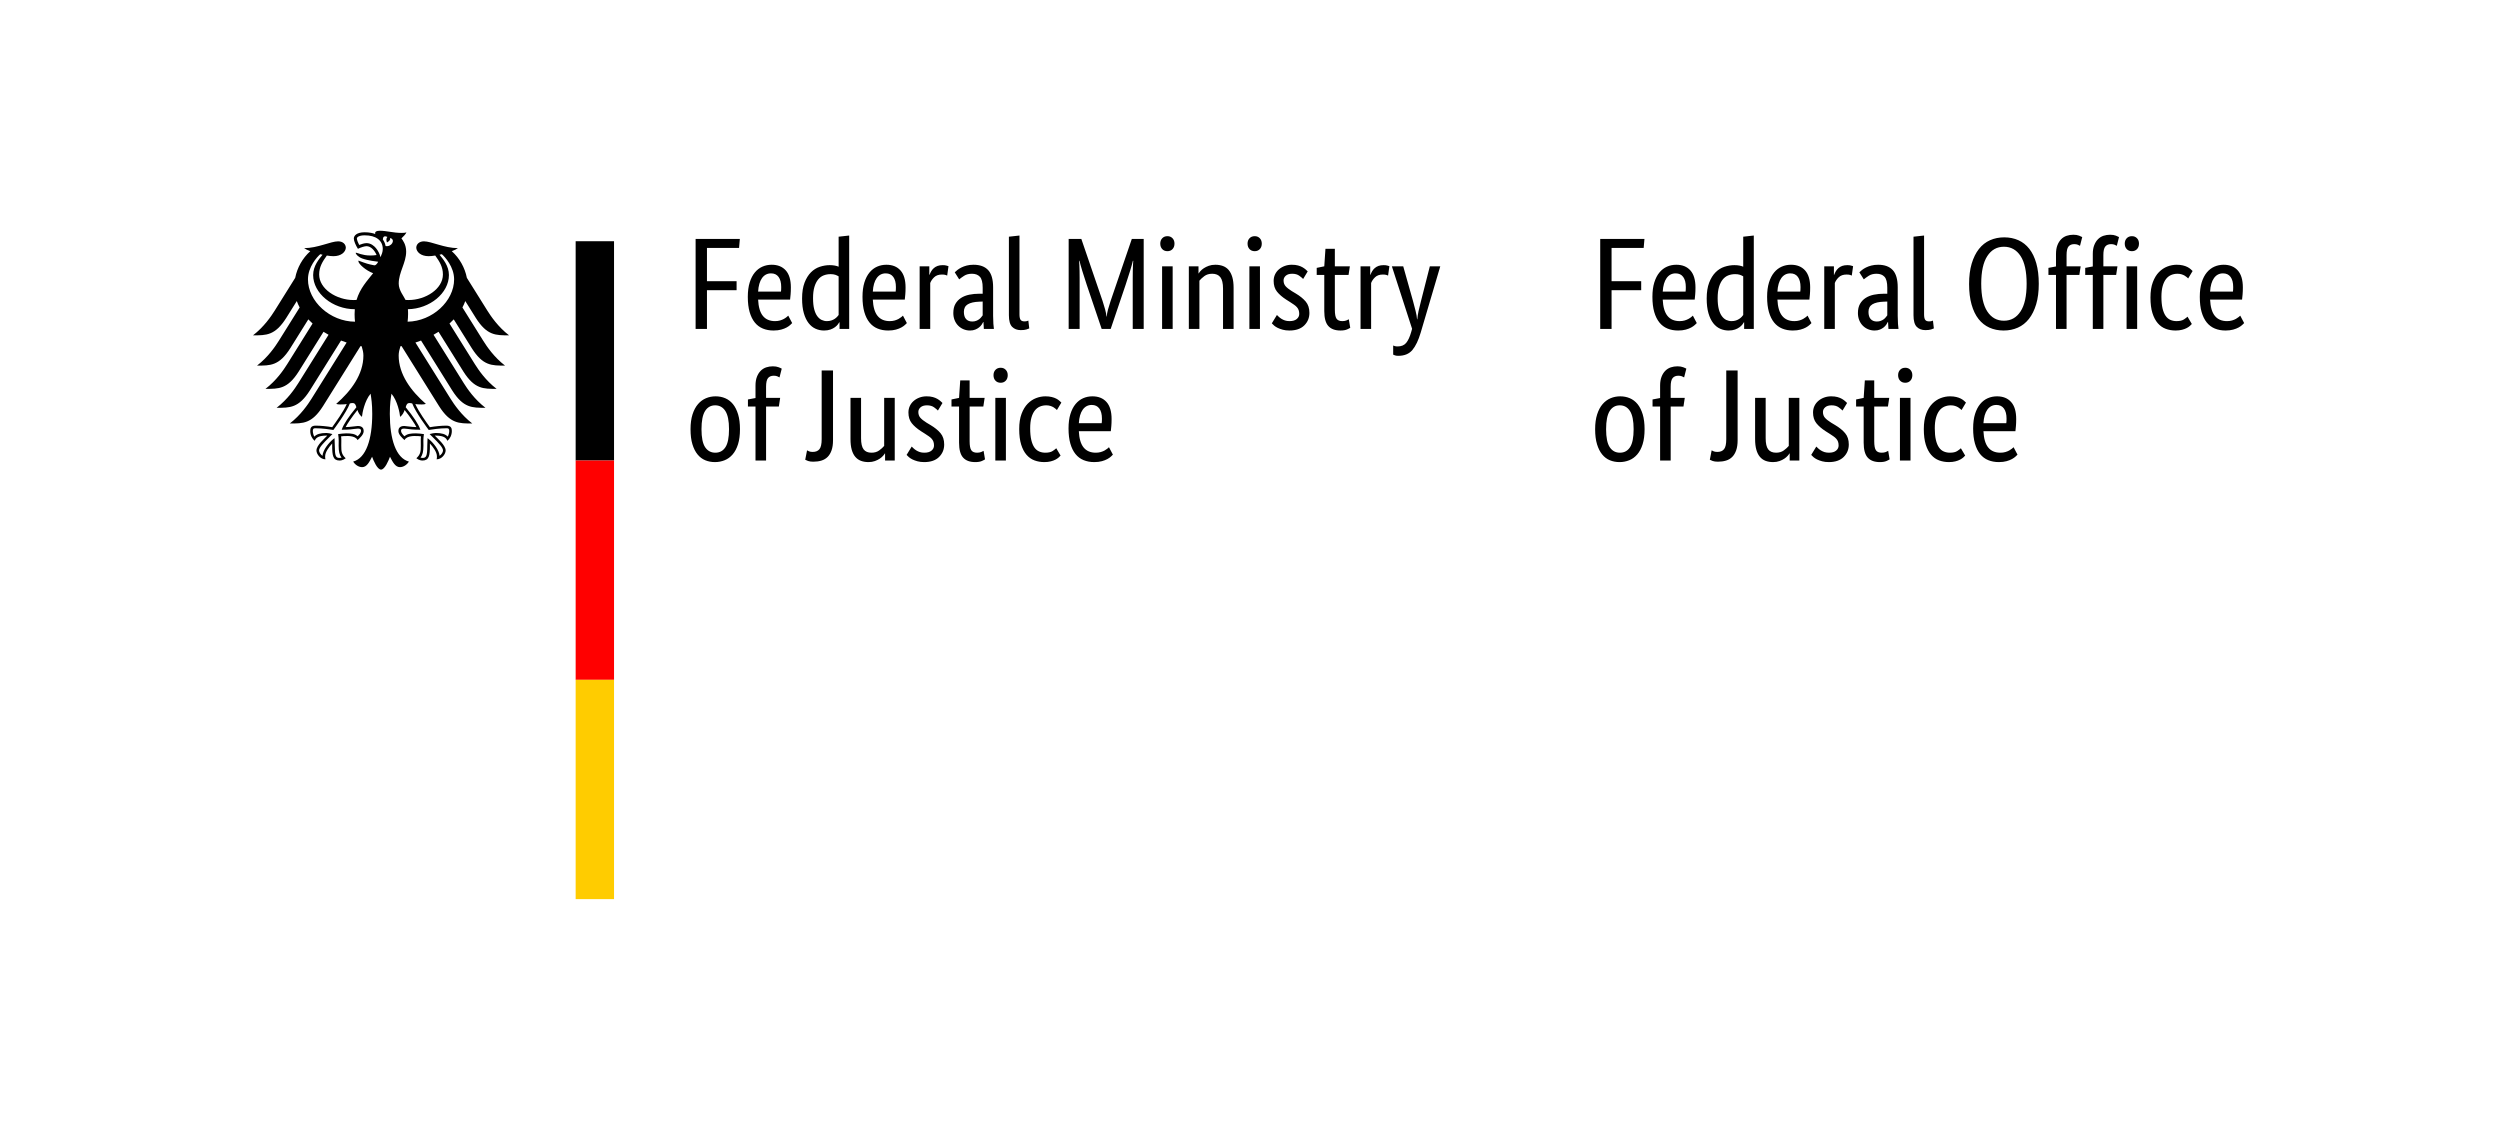 <?xml version="1.0" encoding="UTF-8"?>
<!DOCTYPE svg PUBLIC "-//W3C//DTD SVG 1.1//EN" "http://www.w3.org/Graphics/SVG/1.1/DTD/svg11.dtd">
<svg version="1.1" xmlns="http://www.w3.org/2000/svg" xmlns:xlink="http://www.w3.org/1999/xlink" x="0" y="0" width="228" height="104" viewBox="0, 0, 228, 104">
  <g id="Background">
    <rect x="0" y="0" width="228" height="104" fill="#FFFFFF"/>
  </g>
  <g id="Name" transform="scale(1,-1) translate(0,-104)">
    <path d="M 63.44,74 L 63.44,82.211 L 67.474,82.211 L 67.403,81.39 L 64.475,81.39 L 64.475,78.355 L 67.177,78.355 L 67.177,77.534 L 64.475,77.534 L 64.475,74 L 63.44,74 z
M 72.127,77.784 C 72.127,77.538 72.119,77.326 72.103,77.148 C 72.087,76.969 72.072,76.812 72.056,76.677 L 69.14,76.677 C 69.172,76.003 69.317,75.507 69.575,75.19 C 69.832,74.873 70.203,74.714 70.687,74.714 C 70.854,74.714 71.004,74.734 71.139,74.773 C 71.274,74.813 71.391,74.861 71.49,74.916 C 71.59,74.972 71.673,75.027 71.74,75.083 C 71.808,75.138 71.857,75.182 71.889,75.214 L 72.246,74.535 C 72.206,74.496 72.147,74.438 72.068,74.363 C 71.988,74.288 71.881,74.212 71.746,74.137 C 71.611,74.061 71.445,73.996 71.246,73.941 C 71.048,73.885 70.814,73.857 70.544,73.857 C 70.187,73.857 69.864,73.917 69.575,74.036 C 69.285,74.155 69.039,74.339 68.837,74.589 C 68.635,74.839 68.478,75.156 68.367,75.541 C 68.256,75.926 68.2,76.388 68.2,76.927 C 68.2,77.435 68.258,77.874 68.373,78.242 C 68.488,78.611 68.644,78.915 68.843,79.153 C 69.041,79.391 69.271,79.567 69.533,79.682 C 69.795,79.797 70.076,79.855 70.378,79.855 C 70.925,79.855 71.354,79.682 71.663,79.337 C 71.972,78.992 72.127,78.474 72.127,77.784 z
M 70.318,79.069 C 69.977,79.069 69.704,78.927 69.497,78.641 C 69.291,78.355 69.172,77.943 69.14,77.403 L 71.223,77.403 C 71.231,77.443 71.237,77.501 71.241,77.576 C 71.245,77.651 71.246,77.733 71.246,77.82 C 71.246,78.217 71.167,78.524 71.008,78.742 C 70.85,78.96 70.62,79.069 70.318,79.069 z
M 73.15,76.773 C 73.15,77.352 73.226,77.836 73.377,78.225 C 73.527,78.613 73.722,78.927 73.96,79.165 C 74.198,79.403 74.467,79.571 74.769,79.67 C 75.07,79.769 75.372,79.819 75.673,79.819 C 75.856,79.819 76.014,79.805 76.149,79.777 C 76.284,79.75 76.395,79.716 76.483,79.676 L 76.483,82.413 L 77.446,82.52 L 77.446,74 L 76.566,74 L 76.566,74.607 L 76.542,74.607 C 76.518,74.559 76.475,74.494 76.411,74.411 C 76.348,74.327 76.26,74.244 76.149,74.161 C 76.038,74.077 75.899,74.006 75.733,73.946 C 75.566,73.887 75.372,73.857 75.15,73.857 C 74.88,73.857 74.624,73.911 74.382,74.018 C 74.14,74.125 73.928,74.296 73.746,74.53 C 73.563,74.764 73.418,75.065 73.311,75.434 C 73.204,75.803 73.15,76.249 73.15,76.773 z
M 75.412,74.714 C 75.562,74.714 75.697,74.734 75.816,74.773 C 75.935,74.813 76.038,74.863 76.126,74.922 C 76.213,74.982 76.286,75.043 76.346,75.107 C 76.405,75.17 76.451,75.226 76.483,75.273 L 76.483,78.796 C 76.395,78.851 76.294,78.899 76.179,78.939 C 76.064,78.978 75.919,78.998 75.745,78.998 C 75.523,78.998 75.314,78.96 75.12,78.885 C 74.926,78.81 74.757,78.685 74.614,78.51 C 74.471,78.336 74.358,78.109 74.275,77.832 C 74.192,77.554 74.15,77.213 74.15,76.808 C 74.15,76.412 74.184,76.081 74.251,75.815 C 74.319,75.549 74.412,75.335 74.531,75.172 C 74.65,75.01 74.785,74.892 74.936,74.821 C 75.086,74.75 75.245,74.714 75.412,74.714 z
M 82.587,77.784 C 82.587,77.538 82.579,77.326 82.563,77.148 C 82.547,76.969 82.532,76.812 82.516,76.677 L 79.6,76.677 C 79.632,76.003 79.777,75.507 80.035,75.19 C 80.293,74.873 80.663,74.714 81.147,74.714 C 81.314,74.714 81.465,74.734 81.6,74.773 C 81.734,74.813 81.851,74.861 81.951,74.916 C 82.05,74.972 82.133,75.027 82.201,75.083 C 82.268,75.138 82.317,75.182 82.349,75.214 L 82.706,74.535 C 82.666,74.496 82.607,74.438 82.528,74.363 C 82.448,74.288 82.341,74.212 82.206,74.137 C 82.072,74.061 81.905,73.996 81.707,73.941 C 81.508,73.885 81.274,73.857 81.004,73.857 C 80.647,73.857 80.324,73.917 80.035,74.036 C 79.745,74.155 79.499,74.339 79.297,74.589 C 79.095,74.839 78.938,75.156 78.827,75.541 C 78.716,75.926 78.66,76.388 78.66,76.927 C 78.66,77.435 78.718,77.874 78.833,78.242 C 78.948,78.611 79.105,78.915 79.303,79.153 C 79.501,79.391 79.731,79.567 79.993,79.682 C 80.255,79.797 80.536,79.855 80.838,79.855 C 81.385,79.855 81.814,79.682 82.123,79.337 C 82.433,78.992 82.587,78.474 82.587,77.784 z
M 80.778,79.069 C 80.437,79.069 80.164,78.927 79.957,78.641 C 79.751,78.355 79.632,77.943 79.6,77.403 L 81.683,77.403 C 81.691,77.443 81.697,77.501 81.701,77.576 C 81.705,77.651 81.707,77.733 81.707,77.82 C 81.707,78.217 81.627,78.524 81.469,78.742 C 81.31,78.96 81.08,79.069 80.778,79.069 z
M 86.383,78.867 C 86.359,78.883 86.308,78.903 86.229,78.927 C 86.149,78.95 86.042,78.962 85.907,78.962 C 85.606,78.962 85.37,78.881 85.199,78.718 C 85.029,78.556 84.908,78.379 84.836,78.189 L 84.836,74 L 83.872,74 L 83.872,79.712 L 84.753,79.712 L 84.753,78.939 L 84.777,78.939 C 84.817,79.05 84.868,79.159 84.931,79.266 C 84.995,79.373 85.074,79.468 85.169,79.551 C 85.265,79.635 85.378,79.7 85.509,79.748 C 85.64,79.795 85.796,79.819 85.979,79.819 C 86.114,79.819 86.223,79.807 86.306,79.783 C 86.389,79.76 86.455,79.74 86.502,79.724 L 86.383,78.867 z
M 86.943,75.452 C 86.943,75.785 87.006,76.063 87.133,76.285 C 87.26,76.507 87.43,76.687 87.645,76.826 C 87.859,76.965 88.111,77.064 88.4,77.124 C 88.69,77.183 88.997,77.213 89.323,77.213 L 89.62,77.213 L 89.62,77.76 C 89.62,78.244 89.535,78.578 89.364,78.76 C 89.194,78.942 88.954,79.034 88.644,79.034 C 88.359,79.034 88.121,78.972 87.93,78.849 C 87.74,78.726 87.589,78.617 87.478,78.522 L 87.073,79.165 C 87.137,79.228 87.218,79.299 87.317,79.379 C 87.417,79.458 87.538,79.534 87.68,79.605 C 87.823,79.676 87.986,79.736 88.168,79.783 C 88.351,79.831 88.557,79.855 88.787,79.855 C 89.374,79.855 89.818,79.692 90.12,79.367 C 90.421,79.042 90.572,78.518 90.572,77.796 L 90.572,75.19 C 90.572,74.944 90.58,74.704 90.596,74.47 C 90.612,74.236 90.628,74.079 90.644,74 L 89.727,74 L 89.692,74.631 L 89.668,74.631 C 89.636,74.559 89.588,74.478 89.525,74.387 C 89.461,74.296 89.382,74.212 89.287,74.137 C 89.192,74.061 89.077,73.996 88.942,73.941 C 88.807,73.885 88.648,73.857 88.466,73.857 C 88.252,73.857 88.051,73.897 87.865,73.976 C 87.678,74.055 87.516,74.167 87.377,74.309 C 87.238,74.452 87.131,74.621 87.056,74.815 C 86.98,75.01 86.943,75.222 86.943,75.452 z
M 88.668,74.678 C 88.803,74.678 88.922,74.698 89.025,74.738 C 89.128,74.778 89.218,74.825 89.293,74.881 C 89.368,74.936 89.432,74.998 89.483,75.065 C 89.535,75.132 89.58,75.19 89.62,75.238 L 89.62,76.499 L 89.311,76.487 C 88.851,76.471 88.501,76.392 88.263,76.249 C 88.025,76.106 87.906,75.876 87.906,75.559 C 87.906,75.265 87.974,75.045 88.109,74.898 C 88.244,74.752 88.43,74.678 88.668,74.678 z
M 92.976,75.333 C 92.976,75.095 93.01,74.928 93.077,74.833 C 93.144,74.738 93.261,74.69 93.428,74.69 C 93.515,74.69 93.589,74.698 93.648,74.714 C 93.708,74.73 93.753,74.746 93.785,74.762 L 93.868,74.048 C 93.821,74.024 93.734,73.992 93.607,73.952 C 93.48,73.913 93.309,73.893 93.095,73.893 C 92.77,73.893 92.508,73.992 92.309,74.19 C 92.111,74.389 92.012,74.742 92.012,75.249 L 92.012,82.413 L 92.976,82.52 L 92.976,75.333 z
M 104.305,82.211 L 104.305,74 L 103.305,74 L 103.305,77.903 C 103.305,78.149 103.305,78.391 103.305,78.629 C 103.305,78.867 103.307,79.089 103.311,79.296 C 103.315,79.502 103.321,79.684 103.329,79.843 C 103.337,80.002 103.345,80.124 103.353,80.212 L 103.317,80.212 C 103.277,80.029 103.196,79.734 103.073,79.325 C 102.95,78.917 102.809,78.478 102.651,78.01 L 101.294,74 L 100.473,74 L 99.116,78.01 C 98.958,78.478 98.817,78.917 98.694,79.325 C 98.571,79.734 98.49,80.029 98.45,80.212 L 98.414,80.212 C 98.422,80.117 98.43,79.99 98.438,79.831 C 98.446,79.672 98.452,79.492 98.456,79.29 C 98.46,79.087 98.462,78.867 98.462,78.629 C 98.462,78.391 98.462,78.149 98.462,77.903 L 98.462,74 L 97.462,74 L 97.462,82.211 L 98.617,82.211 L 100.556,76.547 C 100.644,76.285 100.721,76.029 100.788,75.779 C 100.856,75.529 100.897,75.313 100.913,75.13 L 100.937,75.13 C 100.945,75.313 100.983,75.527 101.05,75.773 C 101.118,76.019 101.195,76.273 101.282,76.535 L 103.222,82.211 L 104.305,82.211 z
M 106.947,74 L 105.983,74 L 105.983,79.712 L 106.947,79.712 L 106.947,74 z
M 106.471,81.092 C 106.272,81.092 106.114,81.156 105.995,81.283 C 105.876,81.41 105.816,81.576 105.816,81.783 C 105.816,81.981 105.876,82.144 105.995,82.27 C 106.114,82.397 106.272,82.461 106.471,82.461 C 106.661,82.461 106.816,82.397 106.935,82.27 C 107.054,82.144 107.113,81.981 107.113,81.783 C 107.113,81.576 107.054,81.41 106.935,81.283 C 106.816,81.156 106.661,81.092 106.471,81.092 z
M 111.54,74 L 111.54,77.677 C 111.54,78.161 111.459,78.508 111.296,78.718 C 111.133,78.929 110.885,79.034 110.552,79.034 C 110.267,79.034 110.029,78.962 109.838,78.82 C 109.648,78.677 109.497,78.538 109.386,78.403 L 109.386,74 L 108.422,74 L 108.422,79.712 L 109.303,79.712 L 109.303,79.069 L 109.326,79.069 C 109.35,79.117 109.402,79.186 109.481,79.278 C 109.561,79.369 109.664,79.456 109.791,79.54 C 109.918,79.623 110.068,79.696 110.243,79.76 C 110.417,79.823 110.616,79.855 110.838,79.855 C 111.092,79.855 111.322,79.817 111.528,79.742 C 111.734,79.666 111.909,79.545 112.052,79.379 C 112.194,79.212 112.305,78.996 112.385,78.73 C 112.464,78.465 112.504,78.137 112.504,77.749 L 112.504,74 L 111.54,74 z
M 114.908,74 L 113.944,74 L 113.944,79.712 L 114.908,79.712 L 114.908,74 z
M 114.432,81.092 C 114.233,81.092 114.075,81.156 113.956,81.283 C 113.837,81.41 113.777,81.576 113.777,81.783 C 113.777,81.981 113.837,82.144 113.956,82.27 C 114.075,82.397 114.233,82.461 114.432,82.461 C 114.622,82.461 114.777,82.397 114.896,82.27 C 115.015,82.144 115.074,81.981 115.074,81.783 C 115.074,81.576 115.015,81.41 114.896,81.283 C 114.777,81.156 114.622,81.092 114.432,81.092 z
M 118.847,78.558 C 118.783,78.629 118.668,78.726 118.501,78.849 C 118.335,78.972 118.117,79.034 117.847,79.034 C 117.593,79.034 117.399,78.974 117.264,78.855 C 117.129,78.736 117.061,78.593 117.061,78.427 C 117.061,78.213 117.123,78.036 117.246,77.897 C 117.369,77.758 117.557,77.61 117.811,77.451 L 118.168,77.237 C 118.557,77.007 118.862,76.759 119.085,76.493 C 119.307,76.227 119.418,75.884 119.418,75.464 C 119.418,75.011 119.261,74.631 118.948,74.321 C 118.634,74.012 118.184,73.857 117.597,73.857 C 117.367,73.857 117.165,73.881 116.99,73.929 C 116.816,73.976 116.663,74.032 116.532,74.095 C 116.401,74.159 116.292,74.228 116.205,74.303 C 116.117,74.379 116.046,74.448 115.99,74.512 L 116.455,75.273 C 116.502,75.226 116.56,75.17 116.627,75.107 C 116.695,75.043 116.776,74.982 116.871,74.922 C 116.966,74.863 117.073,74.813 117.192,74.773 C 117.311,74.734 117.45,74.714 117.609,74.714 C 117.894,74.714 118.113,74.778 118.263,74.904 C 118.414,75.031 118.49,75.186 118.49,75.368 C 118.49,75.503 118.472,75.62 118.436,75.72 C 118.4,75.819 118.347,75.908 118.275,75.987 C 118.204,76.067 118.117,76.142 118.013,76.213 C 117.91,76.285 117.791,76.364 117.656,76.451 L 117.299,76.677 C 116.942,76.908 116.663,77.15 116.461,77.403 C 116.258,77.657 116.157,77.983 116.157,78.379 C 116.157,78.593 116.199,78.79 116.282,78.968 C 116.365,79.147 116.482,79.301 116.633,79.432 C 116.784,79.563 116.96,79.666 117.163,79.742 C 117.365,79.817 117.581,79.855 117.811,79.855 C 118.033,79.855 118.224,79.833 118.382,79.789 C 118.541,79.746 118.678,79.69 118.793,79.623 C 118.908,79.555 119.003,79.488 119.079,79.421 C 119.154,79.353 119.215,79.296 119.263,79.248 L 118.847,78.558 z
M 122.988,78.927 L 121.738,78.927 L 121.738,75.761 C 121.738,75.357 121.79,75.081 121.893,74.934 C 121.996,74.787 122.171,74.714 122.416,74.714 C 122.559,74.714 122.682,74.734 122.785,74.773 C 122.888,74.813 122.964,74.849 123.011,74.881 L 123.142,74.107 C 123.103,74.075 123.007,74.026 122.857,73.958 C 122.706,73.891 122.504,73.857 122.25,73.857 C 121.758,73.857 121.389,73.994 121.143,74.268 C 120.897,74.541 120.774,74.996 120.774,75.63 L 120.774,78.927 L 120.084,78.927 L 120.084,79.569 L 120.774,79.712 L 120.881,81.307 L 121.738,81.307 L 121.738,79.712 L 123.107,79.712 L 122.988,78.927 z
M 126.593,78.867 C 126.57,78.883 126.518,78.903 126.439,78.927 C 126.359,78.95 126.252,78.962 126.117,78.962 C 125.816,78.962 125.58,78.881 125.409,78.718 C 125.239,78.556 125.118,78.379 125.046,78.189 L 125.046,74 L 124.082,74 L 124.082,79.712 L 124.963,79.712 L 124.963,78.939 L 124.987,78.939 C 125.027,79.05 125.078,79.159 125.142,79.266 C 125.205,79.373 125.284,79.468 125.38,79.551 C 125.475,79.635 125.588,79.7 125.719,79.748 C 125.85,79.795 126.006,79.819 126.189,79.819 C 126.324,79.819 126.433,79.807 126.516,79.783 C 126.599,79.76 126.665,79.74 126.712,79.724 L 126.593,78.867 z
M 131.353,79.712 L 129.568,73.667 C 129.362,72.969 129.11,72.441 128.813,72.084 C 128.515,71.727 128.085,71.549 127.522,71.549 C 127.403,71.549 127.303,71.562 127.224,71.59 C 127.145,71.618 127.089,71.64 127.058,71.656 L 127.058,72.489 C 127.097,72.473 127.149,72.455 127.212,72.435 C 127.276,72.415 127.359,72.405 127.462,72.405 C 127.803,72.405 128.063,72.513 128.242,72.727 C 128.42,72.941 128.573,73.27 128.7,73.714 L 128.783,74.012 L 126.939,79.712 L 127.974,79.712 L 128.866,76.547 C 128.954,76.221 129.033,75.918 129.104,75.636 C 129.176,75.355 129.219,75.103 129.235,74.881 L 129.259,74.881 C 129.275,75.103 129.313,75.353 129.372,75.63 C 129.432,75.908 129.505,76.209 129.592,76.535 L 130.401,79.712 L 131.353,79.712 z
M 62.976,64.856 C 62.976,65.38 63.038,65.832 63.16,66.213 C 63.283,66.593 63.45,66.905 63.66,67.147 C 63.87,67.389 64.112,67.567 64.386,67.682 C 64.66,67.797 64.951,67.855 65.261,67.855 C 65.578,67.855 65.872,67.797 66.141,67.682 C 66.411,67.567 66.645,67.389 66.844,67.147 C 67.042,66.905 67.198,66.593 67.314,66.213 C 67.429,65.832 67.486,65.38 67.486,64.856 C 67.486,64.325 67.427,63.868 67.308,63.487 C 67.189,63.107 67.024,62.795 66.814,62.553 C 66.603,62.311 66.36,62.135 66.082,62.024 C 65.804,61.913 65.511,61.857 65.201,61.857 C 64.884,61.857 64.59,61.913 64.321,62.024 C 64.051,62.135 63.817,62.311 63.619,62.553 C 63.42,62.795 63.264,63.105 63.149,63.482 C 63.033,63.858 62.976,64.317 62.976,64.856 z
M 66.487,64.856 C 66.487,65.618 66.375,66.171 66.153,66.516 C 65.931,66.861 65.622,67.034 65.225,67.034 C 64.828,67.034 64.521,66.861 64.303,66.516 C 64.085,66.171 63.976,65.618 63.976,64.856 C 63.976,64.094 64.087,63.547 64.309,63.214 C 64.531,62.881 64.84,62.714 65.237,62.714 C 65.634,62.714 65.941,62.881 66.159,63.214 C 66.377,63.547 66.487,64.094 66.487,64.856 z
M 71.032,66.927 L 69.866,66.927 L 69.866,62 L 68.902,62 L 68.902,66.927 L 68.212,66.927 L 68.212,67.569 L 68.902,67.7 L 68.902,68.843 C 68.902,69.152 68.946,69.418 69.033,69.64 C 69.12,69.862 69.235,70.044 69.378,70.187 C 69.521,70.33 69.688,70.433 69.878,70.497 C 70.068,70.56 70.271,70.592 70.485,70.592 C 70.691,70.592 70.866,70.564 71.008,70.508 C 71.151,70.453 71.246,70.409 71.294,70.378 L 71.092,69.58 C 71.044,69.612 70.977,69.646 70.889,69.681 C 70.802,69.717 70.695,69.735 70.568,69.735 C 70.338,69.735 70.164,69.664 70.045,69.521 C 69.926,69.378 69.866,69.116 69.866,68.735 L 69.866,67.712 L 71.151,67.712 L 71.032,66.927 z
M 75.971,63.844 C 75.971,63.487 75.927,63.184 75.84,62.934 C 75.753,62.684 75.632,62.482 75.477,62.327 C 75.322,62.173 75.134,62.062 74.912,61.994 C 74.69,61.927 74.444,61.893 74.174,61.893 C 73.976,61.893 73.817,61.915 73.698,61.958 C 73.579,62.002 73.492,62.04 73.436,62.071 L 73.603,62.928 C 73.65,62.897 73.716,62.865 73.799,62.833 C 73.882,62.801 73.991,62.785 74.126,62.785 C 74.396,62.785 74.598,62.869 74.733,63.035 C 74.868,63.202 74.936,63.507 74.936,63.952 L 74.936,70.211 L 75.971,70.211 L 75.971,63.844 z
M 81.6,62 L 80.719,62 L 80.719,62.643 L 80.695,62.643 C 80.671,62.595 80.62,62.526 80.54,62.434 C 80.461,62.343 80.36,62.256 80.237,62.173 C 80.114,62.089 79.965,62.016 79.791,61.952 C 79.616,61.889 79.422,61.857 79.208,61.857 C 78.954,61.857 78.726,61.895 78.523,61.97 C 78.321,62.046 78.148,62.167 78.006,62.333 C 77.863,62.5 77.754,62.716 77.678,62.982 C 77.603,63.248 77.565,63.575 77.565,63.964 L 77.565,67.712 L 78.529,67.712 L 78.529,64.035 C 78.529,63.559 78.607,63.22 78.761,63.017 C 78.916,62.815 79.156,62.714 79.481,62.714 C 79.759,62.714 79.993,62.783 80.183,62.922 C 80.374,63.061 80.525,63.198 80.636,63.333 L 80.636,67.712 L 81.6,67.712 L 81.6,62 z
M 85.538,66.558 C 85.475,66.629 85.36,66.726 85.193,66.849 C 85.027,66.972 84.808,67.034 84.539,67.034 C 84.285,67.034 84.091,66.974 83.956,66.855 C 83.821,66.736 83.753,66.593 83.753,66.427 C 83.753,66.213 83.815,66.036 83.938,65.897 C 84.061,65.758 84.249,65.61 84.503,65.451 L 84.86,65.237 C 85.249,65.007 85.554,64.759 85.776,64.493 C 85.999,64.227 86.11,63.884 86.11,63.464 C 86.11,63.011 85.953,62.631 85.64,62.321 C 85.326,62.012 84.876,61.857 84.289,61.857 C 84.059,61.857 83.856,61.881 83.682,61.929 C 83.507,61.976 83.355,62.032 83.224,62.095 C 83.093,62.159 82.984,62.228 82.897,62.303 C 82.809,62.379 82.738,62.448 82.682,62.512 L 83.147,63.273 C 83.194,63.226 83.252,63.17 83.319,63.107 C 83.386,63.043 83.468,62.982 83.563,62.922 C 83.658,62.863 83.765,62.813 83.884,62.773 C 84.003,62.734 84.142,62.714 84.301,62.714 C 84.586,62.714 84.805,62.778 84.955,62.904 C 85.106,63.031 85.181,63.186 85.181,63.368 C 85.181,63.503 85.164,63.62 85.128,63.72 C 85.092,63.819 85.039,63.908 84.967,63.987 C 84.896,64.067 84.808,64.142 84.705,64.213 C 84.602,64.285 84.483,64.364 84.348,64.451 L 83.991,64.677 C 83.634,64.908 83.355,65.15 83.153,65.403 C 82.95,65.657 82.849,65.983 82.849,66.379 C 82.849,66.593 82.891,66.79 82.974,66.968 C 83.057,67.147 83.174,67.301 83.325,67.432 C 83.476,67.563 83.652,67.666 83.855,67.742 C 84.057,67.817 84.273,67.855 84.503,67.855 C 84.725,67.855 84.916,67.833 85.074,67.789 C 85.233,67.746 85.37,67.69 85.485,67.623 C 85.6,67.555 85.695,67.488 85.77,67.421 C 85.846,67.353 85.907,67.296 85.955,67.248 L 85.538,66.558 z
M 89.68,66.927 L 88.43,66.927 L 88.43,63.761 C 88.43,63.357 88.482,63.081 88.585,62.934 C 88.688,62.787 88.862,62.714 89.108,62.714 C 89.251,62.714 89.374,62.734 89.477,62.773 C 89.58,62.813 89.656,62.849 89.703,62.881 L 89.834,62.107 C 89.795,62.075 89.699,62.026 89.549,61.958 C 89.398,61.891 89.196,61.857 88.942,61.857 C 88.45,61.857 88.081,61.994 87.835,62.268 C 87.589,62.541 87.466,62.996 87.466,63.63 L 87.466,66.927 L 86.776,66.927 L 86.776,67.569 L 87.466,67.712 L 87.573,69.307 L 88.43,69.307 L 88.43,67.712 L 89.799,67.712 L 89.68,66.927 z
M 91.738,62 L 90.774,62 L 90.774,67.712 L 91.738,67.712 L 91.738,62 z
M 91.262,69.092 C 91.064,69.092 90.905,69.156 90.786,69.283 C 90.667,69.41 90.608,69.576 90.608,69.783 C 90.608,69.981 90.667,70.144 90.786,70.27 C 90.905,70.397 91.064,70.461 91.262,70.461 C 91.453,70.461 91.607,70.397 91.726,70.27 C 91.845,70.144 91.905,69.981 91.905,69.783 C 91.905,69.576 91.845,69.41 91.726,69.283 C 91.607,69.156 91.453,69.092 91.262,69.092 z
M 96.391,66.605 C 96.367,66.629 96.33,66.665 96.278,66.712 C 96.227,66.76 96.161,66.808 96.082,66.855 C 96.002,66.903 95.907,66.945 95.796,66.98 C 95.685,67.016 95.558,67.034 95.415,67.034 C 95.209,67.034 95.017,66.996 94.838,66.921 C 94.66,66.845 94.505,66.724 94.374,66.558 C 94.243,66.391 94.14,66.175 94.065,65.909 C 93.989,65.643 93.952,65.32 93.952,64.939 C 93.952,64.519 93.985,64.166 94.053,63.88 C 94.12,63.595 94.213,63.367 94.332,63.196 C 94.451,63.025 94.596,62.902 94.767,62.827 C 94.937,62.752 95.126,62.714 95.332,62.714 C 95.626,62.714 95.85,62.766 96.004,62.869 C 96.159,62.972 96.268,63.055 96.332,63.119 L 96.724,62.452 C 96.685,62.405 96.627,62.347 96.552,62.28 C 96.477,62.212 96.379,62.147 96.26,62.083 C 96.141,62.02 95.996,61.966 95.826,61.923 C 95.655,61.879 95.459,61.857 95.237,61.857 C 94.92,61.857 94.622,61.909 94.344,62.012 C 94.067,62.115 93.825,62.286 93.618,62.524 C 93.412,62.762 93.25,63.071 93.131,63.452 C 93.012,63.833 92.952,64.305 92.952,64.868 C 92.952,65.415 93.023,65.879 93.166,66.26 C 93.309,66.641 93.496,66.948 93.726,67.183 C 93.956,67.416 94.212,67.587 94.493,67.694 C 94.775,67.801 95.058,67.855 95.344,67.855 C 95.558,67.855 95.747,67.835 95.909,67.795 C 96.072,67.756 96.211,67.706 96.326,67.647 C 96.441,67.587 96.536,67.524 96.611,67.456 C 96.687,67.389 96.748,67.331 96.796,67.284 L 96.391,66.605 z
M 101.377,65.784 C 101.377,65.538 101.369,65.326 101.353,65.148 C 101.338,64.969 101.322,64.812 101.306,64.677 L 98.39,64.677 C 98.422,64.003 98.567,63.507 98.825,63.19 C 99.083,62.873 99.454,62.714 99.937,62.714 C 100.104,62.714 100.255,62.734 100.39,62.773 C 100.525,62.813 100.641,62.861 100.741,62.916 C 100.84,62.972 100.923,63.027 100.991,63.083 C 101.058,63.138 101.108,63.182 101.139,63.214 L 101.496,62.535 C 101.457,62.496 101.397,62.438 101.318,62.363 C 101.239,62.288 101.131,62.212 100.996,62.137 C 100.862,62.062 100.695,61.996 100.497,61.941 C 100.298,61.885 100.064,61.857 99.795,61.857 C 99.438,61.857 99.114,61.917 98.825,62.036 C 98.535,62.155 98.289,62.339 98.087,62.589 C 97.885,62.839 97.728,63.156 97.617,63.541 C 97.506,63.926 97.45,64.388 97.45,64.927 C 97.45,65.435 97.508,65.874 97.623,66.242 C 97.738,66.611 97.895,66.915 98.093,67.153 C 98.291,67.391 98.521,67.567 98.783,67.682 C 99.045,67.797 99.326,67.855 99.628,67.855 C 100.175,67.855 100.604,67.682 100.913,67.337 C 101.223,66.992 101.377,66.474 101.377,65.784 z
M 99.569,67.069 C 99.227,67.069 98.954,66.927 98.747,66.641 C 98.541,66.355 98.422,65.943 98.39,65.403 L 100.473,65.403 C 100.481,65.443 100.487,65.501 100.491,65.576 C 100.495,65.651 100.497,65.733 100.497,65.82 C 100.497,66.217 100.417,66.524 100.259,66.742 C 100.1,66.96 99.87,67.069 99.569,67.069 z
M 145.94,74 L 145.94,82.211 L 149.974,82.211 L 149.903,81.39 L 146.975,81.39 L 146.975,78.355 L 149.677,78.355 L 149.677,77.534 L 146.975,77.534 L 146.975,74 L 145.94,74 z
M 154.627,77.784 C 154.627,77.538 154.619,77.326 154.603,77.148 C 154.587,76.969 154.572,76.812 154.556,76.677 L 151.64,76.677 C 151.672,76.003 151.817,75.507 152.075,75.19 C 152.332,74.873 152.703,74.714 153.187,74.714 C 153.354,74.714 153.505,74.734 153.639,74.773 C 153.774,74.813 153.891,74.861 153.99,74.916 C 154.09,74.972 154.173,75.027 154.24,75.083 C 154.308,75.138 154.357,75.182 154.389,75.214 L 154.746,74.535 C 154.706,74.496 154.647,74.438 154.568,74.363 C 154.488,74.288 154.381,74.212 154.246,74.137 C 154.111,74.061 153.945,73.996 153.746,73.941 C 153.548,73.885 153.314,73.857 153.044,73.857 C 152.687,73.857 152.364,73.917 152.075,74.036 C 151.785,74.155 151.539,74.339 151.337,74.589 C 151.135,74.839 150.978,75.156 150.867,75.541 C 150.756,75.926 150.7,76.388 150.7,76.927 C 150.7,77.435 150.758,77.874 150.873,78.242 C 150.988,78.611 151.144,78.915 151.343,79.153 C 151.541,79.391 151.771,79.567 152.033,79.682 C 152.295,79.797 152.576,79.855 152.878,79.855 C 153.425,79.855 153.854,79.682 154.163,79.337 C 154.472,78.992 154.627,78.474 154.627,77.784 z
M 152.818,79.069 C 152.477,79.069 152.203,78.927 151.997,78.641 C 151.791,78.355 151.672,77.943 151.64,77.403 L 153.723,77.403 C 153.731,77.443 153.737,77.501 153.741,77.576 C 153.744,77.651 153.746,77.733 153.746,77.82 C 153.746,78.217 153.667,78.524 153.508,78.742 C 153.35,78.96 153.12,79.069 152.818,79.069 z
M 155.65,76.773 C 155.65,77.352 155.726,77.836 155.877,78.225 C 156.027,78.613 156.222,78.927 156.46,79.165 C 156.698,79.403 156.967,79.571 157.269,79.67 C 157.57,79.769 157.872,79.819 158.173,79.819 C 158.356,79.819 158.514,79.805 158.649,79.777 C 158.784,79.75 158.895,79.716 158.982,79.676 L 158.982,82.413 L 159.946,82.52 L 159.946,74 L 159.066,74 L 159.066,74.607 L 159.042,74.607 C 159.018,74.559 158.975,74.494 158.911,74.411 C 158.848,74.327 158.76,74.244 158.649,74.161 C 158.538,74.077 158.399,74.006 158.233,73.946 C 158.066,73.887 157.872,73.857 157.65,73.857 C 157.38,73.857 157.124,73.911 156.882,74.018 C 156.64,74.125 156.428,74.296 156.245,74.53 C 156.063,74.764 155.918,75.065 155.811,75.434 C 155.704,75.803 155.65,76.249 155.65,76.773 z
M 157.911,74.714 C 158.062,74.714 158.197,74.734 158.316,74.773 C 158.435,74.813 158.538,74.863 158.625,74.922 C 158.713,74.982 158.786,75.043 158.846,75.107 C 158.905,75.17 158.951,75.226 158.982,75.273 L 158.982,78.796 C 158.895,78.851 158.794,78.899 158.679,78.939 C 158.564,78.978 158.419,78.998 158.245,78.998 C 158.023,78.998 157.814,78.96 157.62,78.885 C 157.426,78.81 157.257,78.685 157.114,78.51 C 156.971,78.336 156.858,78.109 156.775,77.832 C 156.692,77.554 156.65,77.213 156.65,76.808 C 156.65,76.412 156.684,76.081 156.751,75.815 C 156.819,75.549 156.912,75.335 157.031,75.172 C 157.15,75.01 157.285,74.892 157.435,74.821 C 157.586,74.75 157.745,74.714 157.911,74.714 z
M 165.087,77.784 C 165.087,77.538 165.079,77.326 165.063,77.148 C 165.048,76.969 165.032,76.812 165.016,76.677 L 162.1,76.677 C 162.132,76.003 162.277,75.507 162.535,75.19 C 162.792,74.873 163.163,74.714 163.647,74.714 C 163.814,74.714 163.965,74.734 164.1,74.773 C 164.234,74.813 164.351,74.861 164.451,74.916 C 164.55,74.972 164.633,75.027 164.701,75.083 C 164.768,75.138 164.817,75.182 164.849,75.214 L 165.206,74.535 C 165.167,74.496 165.107,74.438 165.028,74.363 C 164.948,74.288 164.841,74.212 164.706,74.137 C 164.571,74.061 164.405,73.996 164.207,73.941 C 164.008,73.885 163.774,73.857 163.505,73.857 C 163.148,73.857 162.824,73.917 162.535,74.036 C 162.245,74.155 161.999,74.339 161.797,74.589 C 161.595,74.839 161.438,75.156 161.327,75.541 C 161.216,75.926 161.16,76.388 161.16,76.927 C 161.16,77.435 161.218,77.874 161.333,78.242 C 161.448,78.611 161.605,78.915 161.803,79.153 C 162.001,79.391 162.231,79.567 162.493,79.682 C 162.755,79.797 163.036,79.855 163.338,79.855 C 163.885,79.855 164.314,79.682 164.623,79.337 C 164.933,78.992 165.087,78.474 165.087,77.784 z
M 163.278,79.069 C 162.937,79.069 162.664,78.927 162.457,78.641 C 162.251,78.355 162.132,77.943 162.1,77.403 L 164.183,77.403 C 164.191,77.443 164.197,77.501 164.201,77.576 C 164.205,77.651 164.207,77.733 164.207,77.82 C 164.207,78.217 164.127,78.524 163.969,78.742 C 163.81,78.96 163.58,79.069 163.278,79.069 z
M 168.883,78.867 C 168.859,78.883 168.808,78.903 168.729,78.927 C 168.649,78.95 168.542,78.962 168.407,78.962 C 168.106,78.962 167.87,78.881 167.699,78.718 C 167.529,78.556 167.408,78.379 167.336,78.189 L 167.336,74 L 166.372,74 L 166.372,79.712 L 167.253,79.712 L 167.253,78.939 L 167.277,78.939 C 167.316,79.05 167.368,79.159 167.431,79.266 C 167.495,79.373 167.574,79.468 167.669,79.551 C 167.765,79.635 167.878,79.7 168.009,79.748 C 168.14,79.795 168.296,79.819 168.479,79.819 C 168.614,79.819 168.723,79.807 168.806,79.783 C 168.889,79.76 168.955,79.74 169.002,79.724 L 168.883,78.867 z
M 169.443,75.452 C 169.443,75.785 169.506,76.063 169.633,76.285 C 169.76,76.507 169.93,76.687 170.145,76.826 C 170.359,76.965 170.611,77.064 170.9,77.124 C 171.19,77.183 171.497,77.213 171.823,77.213 L 172.12,77.213 L 172.12,77.76 C 172.12,78.244 172.035,78.578 171.864,78.76 C 171.694,78.942 171.454,79.034 171.144,79.034 C 170.859,79.034 170.621,78.972 170.43,78.849 C 170.24,78.726 170.089,78.617 169.978,78.522 L 169.573,79.165 C 169.637,79.228 169.718,79.299 169.817,79.379 C 169.917,79.458 170.038,79.534 170.18,79.605 C 170.323,79.676 170.486,79.736 170.668,79.783 C 170.851,79.831 171.057,79.855 171.287,79.855 C 171.874,79.855 172.318,79.692 172.62,79.367 C 172.921,79.042 173.072,78.518 173.072,77.796 L 173.072,75.19 C 173.072,74.944 173.08,74.704 173.096,74.47 C 173.112,74.236 173.128,74.079 173.143,74 L 172.227,74 L 172.191,74.631 L 172.168,74.631 C 172.136,74.559 172.088,74.478 172.025,74.387 C 171.961,74.296 171.882,74.212 171.787,74.137 C 171.692,74.061 171.577,73.996 171.442,73.941 C 171.307,73.885 171.148,73.857 170.966,73.857 C 170.752,73.857 170.551,73.897 170.365,73.976 C 170.178,74.055 170.016,74.167 169.877,74.309 C 169.738,74.452 169.631,74.621 169.556,74.815 C 169.48,75.01 169.443,75.222 169.443,75.452 z
M 171.168,74.678 C 171.303,74.678 171.422,74.698 171.525,74.738 C 171.628,74.778 171.718,74.825 171.793,74.881 C 171.868,74.936 171.932,74.998 171.983,75.065 C 172.035,75.132 172.08,75.19 172.12,75.238 L 172.12,76.499 L 171.811,76.487 C 171.351,76.471 171.001,76.392 170.763,76.249 C 170.525,76.106 170.406,75.876 170.406,75.559 C 170.406,75.265 170.474,75.045 170.609,74.898 C 170.744,74.752 170.93,74.678 171.168,74.678 z
M 175.476,75.333 C 175.476,75.095 175.51,74.928 175.577,74.833 C 175.644,74.738 175.762,74.69 175.928,74.69 C 176.015,74.69 176.089,74.698 176.148,74.714 C 176.208,74.73 176.253,74.746 176.285,74.762 L 176.368,74.048 C 176.321,74.024 176.233,73.992 176.107,73.952 C 175.98,73.913 175.809,73.893 175.595,73.893 C 175.27,73.893 175.008,73.992 174.81,74.19 C 174.611,74.389 174.512,74.742 174.512,75.249 L 174.512,82.413 L 175.476,82.52 L 175.476,75.333 z
M 185.936,78.117 C 185.936,77.403 185.857,76.781 185.698,76.249 C 185.539,75.718 185.319,75.273 185.038,74.916 C 184.756,74.559 184.419,74.293 184.026,74.119 C 183.633,73.945 183.203,73.857 182.735,73.857 C 182.259,73.857 181.827,73.945 181.438,74.119 C 181.049,74.293 180.718,74.555 180.444,74.904 C 180.17,75.254 179.958,75.694 179.808,76.225 C 179.657,76.757 179.581,77.38 179.581,78.094 C 179.581,78.808 179.661,79.43 179.819,79.962 C 179.978,80.493 180.198,80.938 180.48,81.295 C 180.762,81.652 181.099,81.918 181.491,82.092 C 181.884,82.266 182.314,82.354 182.782,82.354 C 183.258,82.354 183.691,82.266 184.08,82.092 C 184.468,81.918 184.799,81.656 185.073,81.307 C 185.347,80.957 185.559,80.517 185.71,79.986 C 185.861,79.454 185.936,78.831 185.936,78.117 z
M 184.829,78.117 C 184.829,79.244 184.645,80.089 184.276,80.652 C 183.907,81.215 183.401,81.497 182.759,81.497 C 182.116,81.497 181.61,81.213 181.242,80.646 C 180.873,80.079 180.688,79.24 180.688,78.129 C 180.688,77.003 180.873,76.158 181.242,75.595 C 181.61,75.031 182.116,74.75 182.759,74.75 C 183.401,74.75 183.907,75.033 184.276,75.601 C 184.645,76.168 184.829,77.007 184.829,78.117 z
M 189.637,78.927 L 188.471,78.927 L 188.471,74 L 187.507,74 L 187.507,78.927 L 186.817,78.927 L 186.817,79.569 L 187.507,79.7 L 187.507,80.843 C 187.507,81.152 187.55,81.418 187.638,81.64 C 187.725,81.862 187.84,82.044 187.983,82.187 C 188.126,82.33 188.292,82.433 188.483,82.497 C 188.673,82.56 188.875,82.592 189.089,82.592 C 189.296,82.592 189.47,82.564 189.613,82.508 C 189.756,82.453 189.851,82.409 189.899,82.378 L 189.696,81.58 C 189.649,81.612 189.581,81.646 189.494,81.681 C 189.407,81.717 189.3,81.735 189.173,81.735 C 188.943,81.735 188.768,81.664 188.649,81.521 C 188.53,81.378 188.471,81.116 188.471,80.735 L 188.471,79.712 L 189.756,79.712 L 189.637,78.927 z
M 192.993,78.927 L 191.827,78.927 L 191.827,74 L 190.863,74 L 190.863,78.927 L 190.172,78.927 L 190.172,79.569 L 190.863,79.7 L 190.863,80.843 C 190.863,81.152 190.906,81.418 190.994,81.64 C 191.081,81.862 191.196,82.044 191.339,82.187 C 191.481,82.33 191.648,82.433 191.838,82.497 C 192.029,82.56 192.231,82.592 192.445,82.592 C 192.652,82.592 192.826,82.564 192.969,82.508 C 193.112,82.453 193.207,82.409 193.255,82.378 L 193.052,81.58 C 193.005,81.612 192.937,81.646 192.85,81.681 C 192.763,81.717 192.655,81.735 192.529,81.735 C 192.298,81.735 192.124,81.664 192.005,81.521 C 191.886,81.378 191.827,81.116 191.827,80.735 L 191.827,79.712 L 193.112,79.712 L 192.993,78.927 z
M 194.909,74 L 193.945,74 L 193.945,79.712 L 194.909,79.712 L 194.909,74 z
M 194.433,81.092 C 194.234,81.092 194.076,81.156 193.957,81.283 C 193.838,81.41 193.778,81.576 193.778,81.783 C 193.778,81.981 193.838,82.144 193.957,82.27 C 194.076,82.397 194.234,82.461 194.433,82.461 C 194.623,82.461 194.778,82.397 194.897,82.27 C 195.016,82.144 195.075,81.981 195.075,81.783 C 195.075,81.576 195.016,81.41 194.897,81.283 C 194.778,81.156 194.623,81.092 194.433,81.092 z
M 199.561,78.605 C 199.538,78.629 199.5,78.665 199.448,78.712 C 199.397,78.76 199.331,78.808 199.252,78.855 C 199.173,78.903 199.078,78.945 198.966,78.98 C 198.855,79.016 198.728,79.034 198.586,79.034 C 198.379,79.034 198.187,78.996 198.009,78.921 C 197.83,78.845 197.675,78.724 197.544,78.558 C 197.414,78.391 197.31,78.175 197.235,77.909 C 197.16,77.643 197.122,77.32 197.122,76.939 C 197.122,76.519 197.156,76.166 197.223,75.88 C 197.291,75.595 197.384,75.367 197.503,75.196 C 197.622,75.025 197.767,74.902 197.937,74.827 C 198.108,74.752 198.296,74.714 198.502,74.714 C 198.796,74.714 199.02,74.766 199.175,74.869 C 199.329,74.972 199.439,75.055 199.502,75.119 L 199.895,74.452 C 199.855,74.405 199.798,74.347 199.722,74.28 C 199.647,74.212 199.55,74.147 199.431,74.083 C 199.312,74.02 199.167,73.966 198.996,73.923 C 198.826,73.879 198.629,73.857 198.407,73.857 C 198.09,73.857 197.792,73.909 197.515,74.012 C 197.237,74.115 196.995,74.286 196.789,74.524 C 196.583,74.762 196.42,75.071 196.301,75.452 C 196.182,75.833 196.122,76.305 196.122,76.868 C 196.122,77.415 196.194,77.879 196.337,78.26 C 196.479,78.641 196.666,78.948 196.896,79.183 C 197.126,79.416 197.382,79.587 197.663,79.694 C 197.945,79.801 198.229,79.855 198.514,79.855 C 198.728,79.855 198.917,79.835 199.08,79.795 C 199.242,79.756 199.381,79.706 199.496,79.647 C 199.611,79.587 199.706,79.524 199.782,79.456 C 199.857,79.389 199.918,79.331 199.966,79.284 L 199.561,78.605 z
M 204.548,77.784 C 204.548,77.538 204.54,77.326 204.524,77.148 C 204.508,76.969 204.492,76.812 204.476,76.677 L 201.561,76.677 C 201.592,76.003 201.737,75.507 201.995,75.19 C 202.253,74.873 202.624,74.714 203.108,74.714 C 203.274,74.714 203.425,74.734 203.56,74.773 C 203.695,74.813 203.812,74.861 203.911,74.916 C 204.01,74.972 204.093,75.027 204.161,75.083 C 204.228,75.138 204.278,75.182 204.31,75.214 L 204.667,74.535 C 204.627,74.496 204.567,74.438 204.488,74.363 C 204.409,74.288 204.302,74.212 204.167,74.137 C 204.032,74.061 203.865,73.996 203.667,73.941 C 203.469,73.885 203.235,73.857 202.965,73.857 C 202.608,73.857 202.285,73.917 201.995,74.036 C 201.706,74.155 201.46,74.339 201.257,74.589 C 201.055,74.839 200.898,75.156 200.787,75.541 C 200.676,75.926 200.621,76.388 200.621,76.927 C 200.621,77.435 200.678,77.874 200.793,78.242 C 200.908,78.611 201.065,78.915 201.263,79.153 C 201.462,79.391 201.692,79.567 201.953,79.682 C 202.215,79.797 202.497,79.855 202.798,79.855 C 203.346,79.855 203.774,79.682 204.083,79.337 C 204.393,78.992 204.548,78.474 204.548,77.784 z
M 202.739,79.069 C 202.398,79.069 202.124,78.927 201.918,78.641 C 201.711,78.355 201.592,77.943 201.561,77.403 L 203.643,77.403 C 203.651,77.443 203.657,77.501 203.661,77.576 C 203.665,77.651 203.667,77.733 203.667,77.82 C 203.667,78.217 203.588,78.524 203.429,78.742 C 203.27,78.96 203.04,79.069 202.739,79.069 z
M 145.476,64.856 C 145.476,65.38 145.537,65.832 145.661,66.213 C 145.783,66.593 145.95,66.905 146.16,67.147 C 146.37,67.389 146.613,67.567 146.886,67.682 C 147.16,67.797 147.451,67.855 147.761,67.855 C 148.078,67.855 148.372,67.797 148.641,67.682 C 148.911,67.567 149.145,67.389 149.344,67.147 C 149.542,66.905 149.698,66.593 149.814,66.213 C 149.929,65.832 149.986,65.38 149.986,64.856 C 149.986,64.325 149.927,63.868 149.808,63.487 C 149.689,63.107 149.524,62.795 149.314,62.553 C 149.103,62.311 148.86,62.135 148.582,62.024 C 148.304,61.913 148.011,61.857 147.701,61.857 C 147.384,61.857 147.09,61.913 146.821,62.024 C 146.551,62.135 146.317,62.311 146.119,62.553 C 145.92,62.795 145.764,63.105 145.649,63.482 C 145.534,63.858 145.476,64.317 145.476,64.856 z
M 148.987,64.856 C 148.987,65.618 148.875,66.171 148.653,66.516 C 148.431,66.861 148.122,67.034 147.725,67.034 C 147.328,67.034 147.021,66.861 146.803,66.516 C 146.585,66.171 146.476,65.618 146.476,64.856 C 146.476,64.094 146.587,63.547 146.809,63.214 C 147.031,62.881 147.34,62.714 147.737,62.714 C 148.134,62.714 148.441,62.881 148.659,63.214 C 148.877,63.547 148.987,64.094 148.987,64.856 z
M 153.532,66.927 L 152.366,66.927 L 152.366,62 L 151.402,62 L 151.402,66.927 L 150.712,66.927 L 150.712,67.569 L 151.402,67.7 L 151.402,68.843 C 151.402,69.152 151.446,69.418 151.533,69.64 C 151.62,69.862 151.735,70.044 151.878,70.187 C 152.021,70.33 152.188,70.433 152.378,70.497 C 152.568,70.56 152.771,70.592 152.985,70.592 C 153.191,70.592 153.366,70.564 153.508,70.508 C 153.651,70.453 153.746,70.409 153.794,70.378 L 153.592,69.58 C 153.544,69.612 153.477,69.646 153.389,69.681 C 153.302,69.717 153.195,69.735 153.068,69.735 C 152.838,69.735 152.664,69.664 152.545,69.521 C 152.426,69.378 152.366,69.116 152.366,68.735 L 152.366,67.712 L 153.651,67.712 L 153.532,66.927 z
M 158.471,63.844 C 158.471,63.487 158.427,63.184 158.34,62.934 C 158.253,62.684 158.132,62.482 157.977,62.327 C 157.822,62.173 157.634,62.062 157.412,61.994 C 157.19,61.927 156.944,61.893 156.674,61.893 C 156.476,61.893 156.317,61.915 156.198,61.958 C 156.079,62.002 155.992,62.04 155.936,62.071 L 156.103,62.928 C 156.15,62.897 156.216,62.865 156.299,62.833 C 156.382,62.801 156.491,62.785 156.626,62.785 C 156.896,62.785 157.098,62.869 157.233,63.035 C 157.368,63.202 157.435,63.507 157.435,63.952 L 157.435,70.211 L 158.471,70.211 L 158.471,63.844 z
M 164.1,62 L 163.219,62 L 163.219,62.643 L 163.195,62.643 C 163.171,62.595 163.12,62.526 163.04,62.434 C 162.961,62.343 162.86,62.256 162.737,62.173 C 162.614,62.089 162.465,62.016 162.291,61.952 C 162.116,61.889 161.922,61.857 161.708,61.857 C 161.454,61.857 161.226,61.895 161.023,61.97 C 160.821,62.046 160.649,62.167 160.506,62.333 C 160.363,62.5 160.254,62.716 160.179,62.982 C 160.103,63.248 160.065,63.575 160.065,63.964 L 160.065,67.712 L 161.029,67.712 L 161.029,64.035 C 161.029,63.559 161.107,63.22 161.261,63.017 C 161.416,62.815 161.656,62.714 161.981,62.714 C 162.259,62.714 162.493,62.783 162.683,62.922 C 162.874,63.061 163.024,63.198 163.136,63.333 L 163.136,67.712 L 164.1,67.712 L 164.1,62 z
M 168.038,66.558 C 167.975,66.629 167.86,66.726 167.693,66.849 C 167.527,66.972 167.309,67.034 167.039,67.034 C 166.785,67.034 166.591,66.974 166.456,66.855 C 166.321,66.736 166.253,66.593 166.253,66.427 C 166.253,66.213 166.315,66.036 166.438,65.897 C 166.561,65.758 166.749,65.61 167.003,65.451 L 167.36,65.237 C 167.749,65.007 168.054,64.759 168.276,64.493 C 168.499,64.227 168.61,63.884 168.61,63.464 C 168.61,63.011 168.453,62.631 168.14,62.321 C 167.826,62.012 167.376,61.857 166.789,61.857 C 166.559,61.857 166.357,61.881 166.182,61.929 C 166.007,61.976 165.855,62.032 165.724,62.095 C 165.593,62.159 165.484,62.228 165.397,62.303 C 165.309,62.379 165.238,62.448 165.182,62.512 L 165.647,63.273 C 165.694,63.226 165.752,63.17 165.819,63.107 C 165.887,63.043 165.968,62.982 166.063,62.922 C 166.158,62.863 166.265,62.813 166.384,62.773 C 166.503,62.734 166.642,62.714 166.801,62.714 C 167.086,62.714 167.305,62.778 167.455,62.904 C 167.606,63.031 167.681,63.186 167.681,63.368 C 167.681,63.503 167.664,63.62 167.628,63.72 C 167.592,63.819 167.539,63.908 167.467,63.987 C 167.396,64.067 167.309,64.142 167.205,64.213 C 167.102,64.285 166.983,64.364 166.848,64.451 L 166.491,64.677 C 166.134,64.908 165.855,65.15 165.653,65.403 C 165.45,65.657 165.349,65.983 165.349,66.379 C 165.349,66.593 165.391,66.79 165.474,66.968 C 165.557,67.147 165.674,67.301 165.825,67.432 C 165.976,67.563 166.152,67.666 166.355,67.742 C 166.557,67.817 166.773,67.855 167.003,67.855 C 167.225,67.855 167.416,67.833 167.574,67.789 C 167.733,67.746 167.87,67.69 167.985,67.623 C 168.1,67.555 168.195,67.488 168.27,67.421 C 168.346,67.353 168.407,67.296 168.455,67.248 L 168.038,66.558 z
M 172.18,66.927 L 170.93,66.927 L 170.93,63.761 C 170.93,63.357 170.982,63.081 171.085,62.934 C 171.188,62.787 171.363,62.714 171.608,62.714 C 171.751,62.714 171.874,62.734 171.977,62.773 C 172.08,62.813 172.156,62.849 172.203,62.881 L 172.334,62.107 C 172.295,62.075 172.199,62.026 172.049,61.958 C 171.898,61.891 171.696,61.857 171.442,61.857 C 170.95,61.857 170.581,61.994 170.335,62.268 C 170.089,62.541 169.966,62.996 169.966,63.63 L 169.966,66.927 L 169.276,66.927 L 169.276,67.569 L 169.966,67.712 L 170.073,69.307 L 170.93,69.307 L 170.93,67.712 L 172.299,67.712 L 172.18,66.927 z
M 174.238,62 L 173.274,62 L 173.274,67.712 L 174.238,67.712 L 174.238,62 z
M 173.762,69.092 C 173.564,69.092 173.405,69.156 173.286,69.283 C 173.167,69.41 173.108,69.576 173.108,69.783 C 173.108,69.981 173.167,70.144 173.286,70.27 C 173.405,70.397 173.564,70.461 173.762,70.461 C 173.953,70.461 174.107,70.397 174.226,70.27 C 174.345,70.144 174.405,69.981 174.405,69.783 C 174.405,69.576 174.345,69.41 174.226,69.283 C 174.107,69.156 173.953,69.092 173.762,69.092 z
M 178.891,66.605 C 178.867,66.629 178.83,66.665 178.778,66.712 C 178.727,66.76 178.661,66.808 178.582,66.855 C 178.502,66.903 178.407,66.945 178.296,66.98 C 178.185,67.016 178.058,67.034 177.915,67.034 C 177.709,67.034 177.517,66.996 177.338,66.921 C 177.16,66.845 177.005,66.724 176.874,66.558 C 176.743,66.391 176.64,66.175 176.565,65.909 C 176.489,65.643 176.452,65.32 176.452,64.939 C 176.452,64.519 176.485,64.166 176.553,63.88 C 176.62,63.595 176.714,63.367 176.833,63.196 C 176.952,63.025 177.096,62.902 177.267,62.827 C 177.437,62.752 177.626,62.714 177.832,62.714 C 178.126,62.714 178.35,62.766 178.505,62.869 C 178.659,62.972 178.768,63.055 178.832,63.119 L 179.224,62.452 C 179.185,62.405 179.127,62.347 179.052,62.28 C 178.976,62.212 178.879,62.147 178.76,62.083 C 178.641,62.02 178.496,61.966 178.326,61.923 C 178.155,61.879 177.959,61.857 177.737,61.857 C 177.42,61.857 177.122,61.909 176.844,62.012 C 176.567,62.115 176.325,62.286 176.119,62.524 C 175.912,62.762 175.75,63.071 175.631,63.452 C 175.512,63.833 175.452,64.305 175.452,64.868 C 175.452,65.415 175.524,65.879 175.666,66.26 C 175.809,66.641 175.995,66.948 176.226,67.183 C 176.456,67.416 176.712,67.587 176.993,67.694 C 177.275,67.801 177.558,67.855 177.844,67.855 C 178.058,67.855 178.247,67.835 178.409,67.795 C 178.572,67.756 178.711,67.706 178.826,67.647 C 178.941,67.587 179.036,67.524 179.111,67.456 C 179.187,67.389 179.248,67.331 179.296,67.284 L 178.891,66.605 z
M 183.877,65.784 C 183.877,65.538 183.869,65.326 183.853,65.148 C 183.838,64.969 183.822,64.812 183.806,64.677 L 180.89,64.677 C 180.922,64.003 181.067,63.507 181.325,63.19 C 181.583,62.873 181.953,62.714 182.437,62.714 C 182.604,62.714 182.755,62.734 182.89,62.773 C 183.024,62.813 183.142,62.861 183.241,62.916 C 183.34,62.972 183.423,63.027 183.491,63.083 C 183.558,63.138 183.608,63.182 183.639,63.214 L 183.996,62.535 C 183.957,62.496 183.897,62.438 183.818,62.363 C 183.738,62.288 183.631,62.212 183.496,62.137 C 183.362,62.062 183.195,61.996 182.997,61.941 C 182.798,61.885 182.564,61.857 182.295,61.857 C 181.938,61.857 181.614,61.917 181.325,62.036 C 181.035,62.155 180.789,62.339 180.587,62.589 C 180.385,62.839 180.228,63.156 180.117,63.541 C 180.006,63.926 179.95,64.388 179.95,64.927 C 179.95,65.435 180.008,65.874 180.123,66.242 C 180.238,66.611 180.395,66.915 180.593,67.153 C 180.791,67.391 181.021,67.567 181.283,67.682 C 181.545,67.797 181.827,67.855 182.128,67.855 C 182.675,67.855 183.104,67.682 183.413,67.337 C 183.723,66.992 183.877,66.474 183.877,65.784 z
M 182.069,67.069 C 181.727,67.069 181.454,66.927 181.247,66.641 C 181.041,66.355 180.922,65.943 180.89,65.403 L 182.973,65.403 C 182.981,65.443 182.987,65.501 182.991,65.576 C 182.995,65.651 182.997,65.733 182.997,65.82 C 182.997,66.217 182.917,66.524 182.759,66.742 C 182.6,66.96 182.37,67.069 182.069,67.069 z
" fill="#000000"/>
  </g>
  <g id="Adler-und-Saeulenelement">
    <path d="M37.173,29.339 C37.2,29.115 37.216,28.884 37.216,28.648 C37.216,28.519 37.217,28.369 37.201,28.199 C39.194,28.171 40.942,26.735 40.942,25.084 C40.942,24.244 40.394,23.61 40.085,23.231 C40.154,23.216 40.224,23.2 40.295,23.183 C40.587,23.437 41.415,24.339 41.415,25.478 C41.415,27.459 39.435,29.298 37.173,29.339 M35.165,22.44 C35.128,22.219 35.044,22.019 34.916,21.847 C34.923,21.645 35.006,21.452 35.331,21.611 C35.155,21.791 35.291,22.11 35.291,22.11 C35.291,22.11 35.651,21.943 35.576,21.705 C36.11,21.833 35.726,22.55 35.165,22.44 M34.702,23.457 C34.631,23.161 34.479,22.857 34.286,22.628 C34.11,22.42 33.819,22.173 33.427,22.173 C33.248,22.173 32.948,22.257 32.757,22.338 C32.686,22.208 32.547,21.895 32.547,21.754 C32.547,21.609 32.792,21.462 33.261,21.462 C34.293,21.462 34.909,21.928 34.909,22.71 C34.909,22.985 34.8,23.235 34.702,23.457 M37.352,36.757 C37.472,36.757 37.53,36.776 37.6,36.802 C37.897,37.61 39.042,39.135 39.09,39.2 L39.1,39.214 L39.117,39.21 C39.398,39.165 40.115,39.057 40.715,39.057 L40.729,39.057 C40.794,39.057 40.868,39.057 40.915,39.103 C40.954,39.142 40.973,39.21 40.973,39.307 C40.973,39.456 40.91,39.711 40.834,39.82 C40.624,39.591 40.283,39.488 39.737,39.488 C39.573,39.488 39.379,39.537 39.274,39.565 L39.231,39.574 L39.182,39.587 L39.497,39.902 C39.983,40.388 40.403,40.807 40.403,41.086 C40.403,41.254 40.239,41.473 40.089,41.57 C40.056,41.059 39.54,40.375 39.037,39.992 L38.994,39.96 L38.986,40.14 C38.979,40.262 38.968,40.445 38.968,40.641 C38.968,41.614 38.869,41.762 38.532,41.762 C38.48,41.762 38.401,41.747 38.352,41.729 C38.542,41.494 38.617,41.184 38.617,40.64 L38.614,40.389 L38.611,40.187 C38.611,39.964 38.634,39.799 38.652,39.666 L38.662,39.591 L38.609,39.584 C38.451,39.562 38.158,39.522 37.934,39.522 C37.453,39.522 37.127,39.566 36.891,39.788 C36.735,39.662 36.575,39.445 36.575,39.308 C36.575,39.105 36.701,39.089 36.867,39.089 C36.951,39.089 37.029,39.101 37.137,39.114 C37.344,39.145 37.655,39.191 38.296,39.191 L38.336,39.191 L38.323,39.152 C38.161,38.687 37.715,38.011 37,37.142 C37.064,36.909 37.127,36.757 37.352,36.757 M31.178,39.152 L31.165,39.191 L31.205,39.191 C31.845,39.191 32.157,39.145 32.364,39.114 C32.472,39.101 32.55,39.089 32.634,39.089 C32.799,39.089 32.926,39.105 32.926,39.308 C32.926,39.445 32.766,39.662 32.611,39.788 C32.374,39.566 32.048,39.522 31.568,39.522 C31.343,39.522 31.049,39.562 30.892,39.584 L30.867,39.587 L30.839,39.591 L30.848,39.666 C30.867,39.799 30.89,39.964 30.89,40.187 L30.887,40.389 L30.884,40.64 C30.884,41.184 30.959,41.494 31.15,41.729 C31.1,41.747 31.021,41.762 30.969,41.762 C30.631,41.762 30.533,41.614 30.533,40.641 C30.533,40.445 30.523,40.262 30.516,40.14 L30.506,39.959 L30.464,39.992 C29.962,40.375 29.444,41.059 29.413,41.57 C29.262,41.473 29.098,41.254 29.098,41.086 C29.098,40.807 29.518,40.388 30.004,39.902 L30.283,39.623 L30.319,39.587 L30.227,39.565 C30.122,39.537 29.928,39.488 29.763,39.488 C29.218,39.488 28.878,39.591 28.667,39.82 C28.591,39.711 28.528,39.456 28.528,39.307 C28.528,39.21 28.547,39.142 28.586,39.103 C28.633,39.057 28.707,39.057 28.772,39.057 L28.786,39.057 C29.386,39.057 30.104,39.165 30.384,39.21 L30.401,39.214 L30.411,39.2 C30.46,39.135 31.604,37.61 31.902,36.802 C31.97,36.776 32.029,36.757 32.149,36.757 C32.374,36.757 32.437,36.909 32.502,37.142 C31.786,38.011 31.34,38.687 31.178,39.152 M28.086,25.478 C28.086,24.339 28.915,23.437 29.207,23.183 C29.277,23.2 29.347,23.216 29.417,23.231 C29.107,23.61 28.559,24.244 28.559,25.084 C28.559,26.752 30.341,28.2 32.359,28.2 C32.346,28.343 32.339,28.493 32.339,28.648 C32.339,28.894 32.353,29.123 32.377,29.339 C30.095,29.325 28.086,27.473 28.086,25.478 M43.392,28.991 C44.416,30.61 45.217,30.583 46.427,30.583 C45.426,29.816 44.764,28.833 44.448,28.331 L42.578,25.339 C42.396,24.415 41.918,23.551 41.202,22.908 C41.443,22.817 41.643,22.721 41.763,22.63 C40.542,22.63 39.332,22.01 38.666,22.01 C38.238,22.01 37.963,22.266 37.963,22.604 C37.99,22.981 38.378,23.364 39.095,23.364 C39.257,23.364 39.465,23.343 39.693,23.305 C40.081,23.846 40.394,24.335 40.394,25.033 C40.394,26.343 38.828,27.364 37.247,27.364 C37.157,27.364 37.072,27.36 36.983,27.354 C36.84,27.029 36.363,26.484 36.363,25.864 C36.363,24.823 37.042,23.973 37.042,22.942 C37.042,22.301 36.73,21.904 36.61,21.739 C36.804,21.559 37.016,21.338 37.066,21.186 C36.953,21.235 36.819,21.241 36.624,21.241 C35.866,21.241 35.248,21.044 34.646,21.044 C34.302,21.044 34.21,21.15 34.21,21.251 C34.21,21.288 34.215,21.326 34.225,21.344 C34.097,21.294 33.977,21.261 33.834,21.235 C33.656,21.201 33.465,21.184 33.261,21.184 C32.529,21.184 32.269,21.491 32.269,21.754 C32.269,21.976 32.444,22.382 32.643,22.692 C32.928,22.548 33.271,22.451 33.427,22.451 C33.816,22.451 34.161,22.821 34.344,23.259 C34.083,23.291 34.033,23.302 33.769,23.302 C33.056,23.302 32.571,23.047 32.471,23.047 C32.462,23.047 32.443,23.052 32.443,23.068 C32.443,23.168 32.645,23.432 33.043,23.577 C33.568,23.769 34.354,23.849 34.485,23.871 C34.485,23.894 34.352,24.142 34.203,24.19 C34.172,24.2 34.147,24.201 34.11,24.193 C33.562,24.085 33.409,24.039 32.714,23.775 C32.693,23.767 32.68,23.78 32.68,23.802 C32.68,24.077 33.392,24.684 34.03,24.917 C33.497,25.597 32.832,26.293 32.518,27.354 C32.429,27.36 32.343,27.364 32.254,27.364 C30.673,27.364 29.107,26.343 29.107,25.033 C29.107,24.335 29.42,23.846 29.808,23.305 C30.036,23.343 30.243,23.364 30.406,23.364 C31.123,23.364 31.511,22.981 31.539,22.604 C31.539,22.266 31.264,22.01 30.835,22.01 C30.169,22.01 28.96,22.63 27.737,22.63 C27.858,22.721 28.058,22.817 28.298,22.908 C27.583,23.551 27.105,24.415 26.923,25.339 L25.053,28.331 C24.738,28.833 24.074,29.816 23.073,30.583 C24.283,30.583 25.085,30.61 26.109,28.991 L27.068,27.457 C27.139,27.656 27.226,27.85 27.329,28.04 L25.422,31.091 C25.105,31.597 24.447,32.571 23.442,33.343 C24.652,33.343 25.454,33.371 26.478,31.753 L28.119,29.125 C28.242,29.256 28.371,29.384 28.507,29.506 L26.191,33.214 C25.873,33.721 25.219,34.693 24.212,35.464 C25.422,35.464 26.224,35.493 27.247,33.874 L29.505,30.259 C29.654,30.353 29.806,30.444 29.964,30.53 L27.207,34.941 C26.889,35.448 26.235,36.417 25.228,37.191 C26.438,37.191 27.24,37.219 28.264,35.601 L31.102,31.058 C31.27,31.122 31.44,31.184 31.613,31.239 L28.406,36.372 C28.093,36.872 27.424,37.859 26.428,38.622 C27.637,38.622 28.44,38.65 29.463,37.032 L32.881,31.562 C32.916,31.568 32.95,31.573 32.984,31.58 C33.077,31.876 33.142,32.152 33.142,32.427 C33.142,34.146 32.014,35.664 30.66,36.836 C30.747,36.874 30.898,36.887 31.037,36.887 C31.317,36.887 31.497,36.872 31.624,36.85 C31.31,37.563 30.636,38.484 30.296,38.96 C29.853,38.88 29.208,38.818 28.786,38.818 C28.344,38.818 28.294,39.076 28.294,39.307 C28.294,39.708 28.482,40.027 28.7,40.205 C28.782,40 28.947,39.726 29.763,39.726 C29.779,39.726 29.807,39.728 29.845,39.731 C29.607,39.996 28.86,40.6 28.86,41.086 C28.86,41.408 29.213,41.891 29.678,41.891 C29.651,41.787 29.654,41.692 29.654,41.62 C29.654,41.226 30.003,40.765 30.298,40.443 C30.289,40.539 30.294,40.529 30.294,40.641 C30.294,41.572 30.378,42 30.969,42 C31.259,42 31.459,41.841 31.528,41.793 C31.144,41.44 31.124,41.162 31.124,40.64 C31.125,40.504 31.126,40.371 31.128,40.188 C31.129,40.068 31.127,39.91 31.108,39.796 C31.319,39.767 31.405,39.767 31.568,39.767 C31.568,39.767 32.407,39.7 32.61,40.137 C32.838,39.928 33.169,39.633 33.169,39.308 C33.169,39.093 33.067,38.85 32.634,38.85 C32.47,38.85 31.955,38.95 31.524,38.95 C31.64,38.693 32.155,37.939 32.602,37.392 C32.67,37.604 32.775,37.833 33.009,38.021 C33.042,37.669 33.248,36.556 33.798,35.905 C33.862,36.345 33.948,36.796 33.948,37.747 C33.948,40.061 33.392,41.77 32.211,42.096 C32.365,42.363 32.69,42.604 33.027,42.604 C33.459,42.604 33.694,42.115 33.934,41.654 C34.059,41.994 34.404,42.828 34.75,42.828 C35.096,42.828 35.442,41.994 35.567,41.654 C35.806,42.115 36.042,42.604 36.474,42.604 C36.811,42.604 37.136,42.363 37.29,42.096 C36.109,41.77 35.552,40.061 35.552,37.747 C35.552,36.796 35.638,36.345 35.702,35.905 C36.253,36.556 36.46,37.669 36.491,38.021 C36.726,37.833 36.832,37.604 36.899,37.392 C37.345,37.939 37.861,38.693 37.977,38.95 C37.546,38.95 37.03,38.85 36.867,38.85 C36.435,38.85 36.333,39.093 36.333,39.308 C36.333,39.633 36.664,39.928 36.892,40.137 C37.093,39.7 37.934,39.767 37.934,39.767 C38.096,39.767 38.182,39.767 38.394,39.796 C38.374,39.91 38.373,40.068 38.374,40.188 C38.376,40.371 38.376,40.504 38.377,40.64 C38.377,41.162 38.357,41.44 37.973,41.793 C38.042,41.841 38.242,42 38.532,42 C39.123,42 39.208,41.572 39.208,40.641 C39.208,40.529 39.211,40.539 39.203,40.443 C39.498,40.765 39.847,41.226 39.847,41.62 C39.847,41.692 39.851,41.787 39.822,41.891 C40.288,41.891 40.642,41.408 40.642,41.086 C40.642,40.6 39.895,39.996 39.655,39.731 C39.694,39.728 39.722,39.726 39.737,39.726 C40.554,39.726 40.719,40 40.801,40.205 C41.019,40.027 41.207,39.708 41.207,39.307 C41.207,39.076 41.157,38.818 40.715,38.818 C40.293,38.818 39.649,38.88 39.205,38.96 C38.864,38.484 38.192,37.563 37.877,36.85 C38.004,36.872 38.185,36.887 38.464,36.887 C38.604,36.887 38.754,36.874 38.841,36.836 C37.487,35.664 36.359,34.146 36.359,32.427 C36.359,32.152 36.424,31.876 36.517,31.58 C36.55,31.573 36.586,31.568 36.62,31.562 L40.038,37.032 C41.061,38.65 41.864,38.622 43.073,38.622 C42.077,37.859 41.408,36.872 41.095,36.372 L37.887,31.239 C38.061,31.184 38.232,31.122 38.4,31.058 L41.237,35.601 C42.261,37.219 43.063,37.191 44.273,37.191 C43.266,36.417 42.612,35.448 42.294,34.941 L39.538,30.53 C39.694,30.444 39.847,30.353 39.995,30.259 L42.254,33.874 C43.278,35.493 44.079,35.464 45.289,35.464 C44.282,34.693 43.629,33.721 43.31,33.214 L40.994,29.506 C41.13,29.384 41.26,29.256 41.381,29.125 L43.024,31.753 C44.047,33.371 44.849,33.343 46.059,33.343 C45.053,32.571 44.397,31.597 44.079,31.091 L42.173,28.04 C42.275,27.85 42.362,27.656 42.434,27.457 z" fill="#000000"/>
    <path d="M56,42 L52.5,42 L52.5,22 L56,22 z" fill="#000000"/>
    <path d="M56,62 L52.5,62 L52.5,42 L56,42 z" fill="#FF0000"/>
    <path d="M56,82 L52.5,82 L52.5,62 L56,62 z" fill="#FFCC00"/>
  </g>
</svg>
